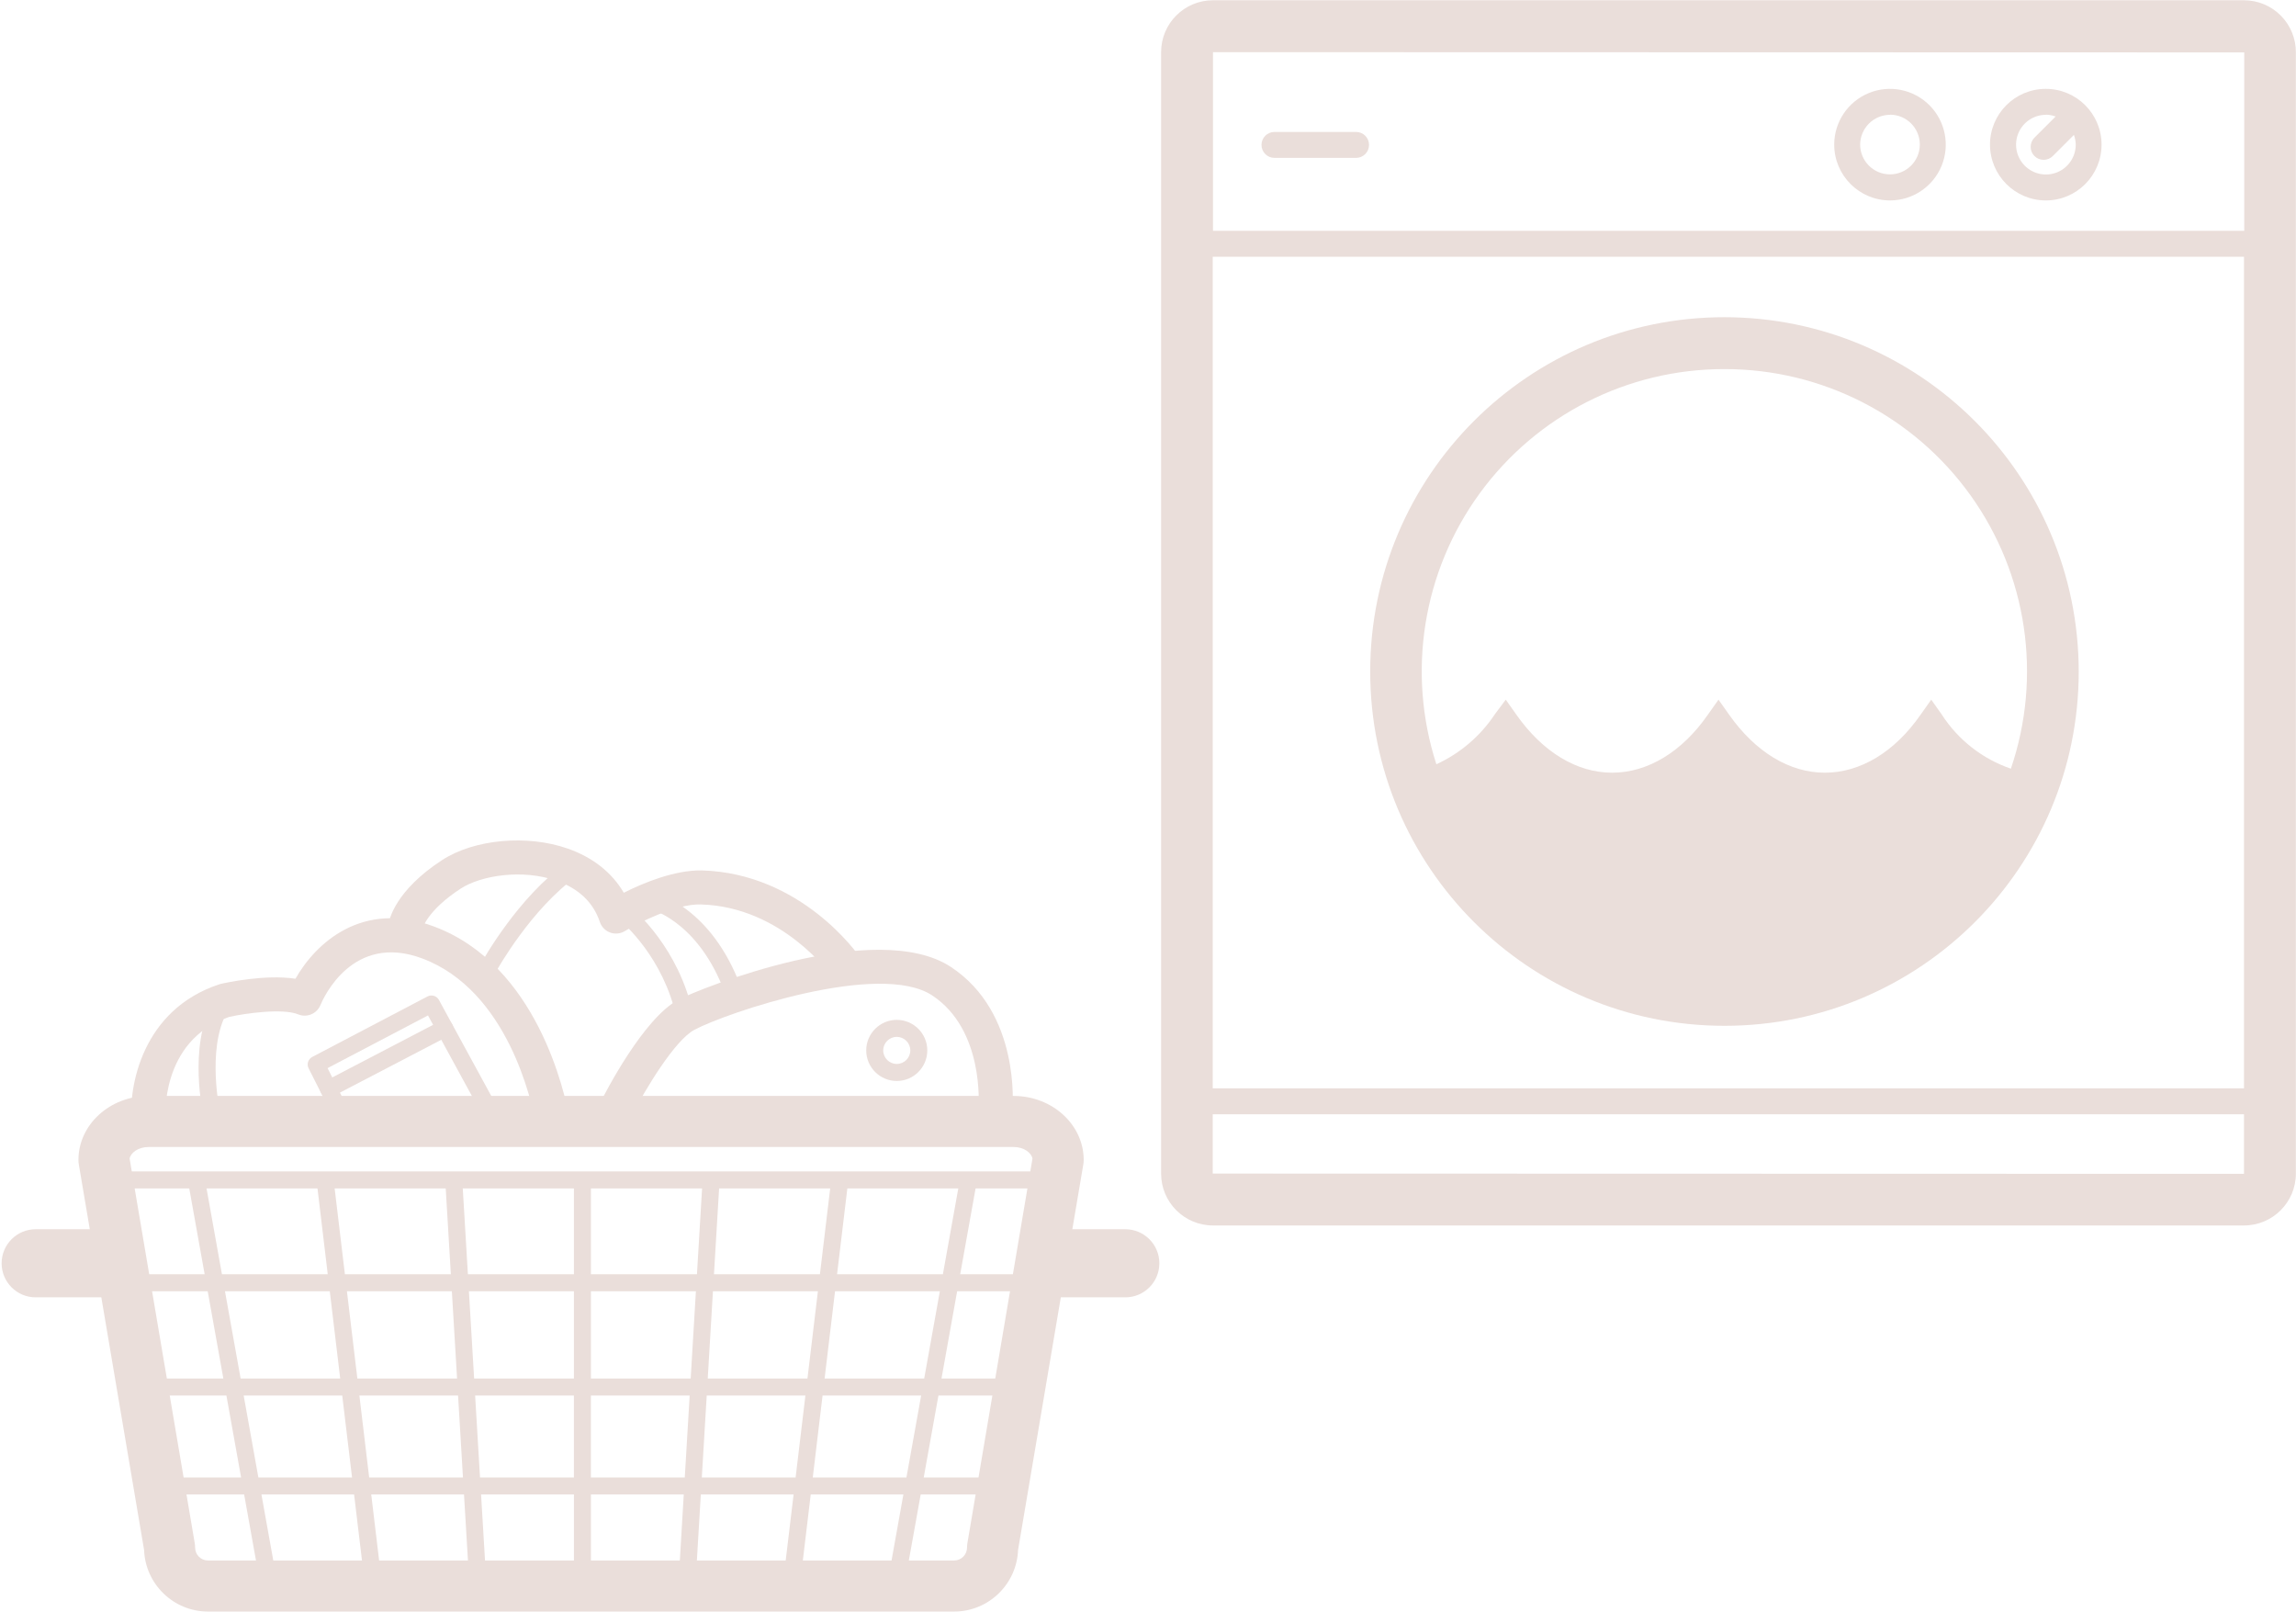 <?xml version="1.0" encoding="UTF-8"?>
<svg width="708px" height="497px" viewBox="0 0 708 497" version="1.1" xmlns="http://www.w3.org/2000/svg" xmlns:xlink="http://www.w3.org/1999/xlink">
    <!-- Generator: Sketch 51.2 (57519) - http://www.bohemiancoding.com/sketch -->
    <title>Group 3</title>
    <desc>Created with Sketch.</desc>
    <defs></defs>
    <g id="Page-1" stroke="none" stroke-width="1" fill="none" fill-rule="evenodd">
        <g id="Desktop-HD" transform="translate(-625, -2650)" fill="#EADEDA" fill-rule="nonzero">
            <g id="Group-3" transform="translate(625, 2650)">
                <g id="noun_Washing-Machine_602612" transform="translate(358, 0)">
                    <path d="M333.96,0.08 L16.04,0.08 C7.203,0.08 0.04,7.243 0.04,16.08 L0.04,361.84 C0.04,370.677 7.203,377.84 16.04,377.84 L333.96,377.84 C342.797,377.84 349.96,370.677 349.96,361.84 L349.96,16.16 C349.981,11.903 348.305,7.812 345.302,4.795 C342.299,1.777 338.217,0.08 333.96,0.08 Z M15.96,335.56 L15.96,79.16 L333.96,79.16 L333.96,335.56 L15.96,335.56 Z M334.04,16.16 L334.04,71.16 L16.04,71.16 L16.04,16.08 L334.04,16.16 Z M15.96,361.84 L15.96,343.56 L333.96,343.56 L333.96,361.92 L15.96,361.84 Z" id="Shape"></path>
                    <path d="M173.76,97.8 C113.428,97.8 64.52,146.708 64.52,207.04 C64.52,267.372 113.428,316.28 173.76,316.28 C234.092,316.28 283,267.372 283,207.04 C282.934,146.736 234.064,97.866 173.76,97.8 Z M173.76,113.8 C203.838,113.756 232.086,128.236 249.611,152.682 C267.135,177.127 271.779,208.529 262.08,237 C253.321,233.997 245.826,228.136 240.8,220.36 L237.52,215.72 L234.24,220.36 C226.24,231.88 215.64,238.24 204.72,238.24 C193.8,238.24 183.32,231.88 175.2,220.36 L171.92,215.72 L168.64,220.36 C160.64,231.88 150.04,238.24 139.12,238.24 C128.2,238.24 117.72,231.88 109.6,220.36 L106.32,215.72 L103,220.16 C98.539,226.908 92.275,232.271 84.92,235.64 C75.753,207.253 80.729,176.193 98.304,152.09 C115.879,127.986 143.93,113.752 173.76,113.8 Z" id="Shape"></path>
                    <path d="M272.84,61.8 C282.339,61.8 290.04,54.099 290.04,44.6 C290.04,35.101 282.339,27.4 272.84,27.4 C263.341,27.4 255.64,35.101 255.64,44.6 C255.662,54.09 263.35,61.778 272.84,61.8 Z M272.84,35.36 C273.878,35.372 274.906,35.562 275.88,35.92 L269.36,42.44 C267.792,43.997 267.783,46.532 269.34,48.1 C270.897,49.668 273.432,49.677 275,48.12 L281.52,41.6 C281.875,42.561 282.064,43.576 282.08,44.6 C282.08,48.321 279.838,51.676 276.401,53.1 C272.963,54.524 269.006,53.737 266.375,51.105 C263.743,48.474 262.956,44.517 264.38,41.079 C265.804,37.642 269.159,35.4 272.88,35.4 L272.84,35.36 Z" id="Shape"></path>
                    <path d="M224.8,61.8 C231.757,61.8 238.028,57.609 240.691,51.182 C243.353,44.755 241.881,37.357 236.962,32.438 C232.043,27.519 224.645,26.047 218.218,28.709 C211.791,31.372 207.6,37.643 207.6,44.6 C207.622,54.09 215.31,61.778 224.8,61.8 Z M224.8,35.36 C229.881,35.36 234,39.479 234,44.56 C234,49.641 229.881,53.76 224.8,53.76 C219.719,53.76 215.6,49.641 215.6,44.56 C215.644,39.504 219.744,35.422 224.8,35.4 L224.8,35.36 Z" id="Shape"></path>
                    <path d="M35,48.68 L60.16,48.68 C62.369,48.68 64.16,46.889 64.16,44.68 C64.16,42.471 62.369,40.68 60.16,40.68 L35,40.68 C32.791,40.68 31,42.471 31,44.68 C31,46.889 32.791,48.68 35,48.68 Z" id="Shape"></path>
                </g>
                <g id="laundry-full" transform="translate(0, 259)">
                    <path d="M294.212,237.88 L64.144,237.88 C53.516,237.88 44.828,229.432 44.432,218.896 L24.292,99.948 C24.22,99.516 24.188,99.072 24.188,98.632 C24.188,87.752 33.884,78.904 45.808,78.904 L312.56,78.904 C324.476,78.904 334.168,87.752 334.168,98.632 C334.168,99.072 334.132,99.516 334.064,99.948 L313.932,218.896 C313.532,229.428 304.84,237.88 294.212,237.88 Z M39.968,98.208 L60.056,216.844 C60.132,217.272 60.164,217.72 60.164,218.152 C60.164,220.352 61.944,222.136 64.144,222.136 L294.212,222.136 C296.404,222.136 298.196,220.352 298.196,218.152 C298.196,217.72 298.228,217.272 298.3,216.844 L318.376,98.208 C318.056,96.448 315.756,94.648 312.556,94.648 L45.804,94.648 C42.6,94.648 40.296,96.448 39.968,98.208 Z" id="Shape"></path>
                    <path d="M170.432,92.028 C167.94,92.028 165.724,90.24 165.272,87.7 C164.052,80.888 156.632,46.404 130.192,36.508 C108.792,28.508 99.772,48.576 98.812,50.888 C97.712,53.556 94.648,54.856 91.972,53.76 C87.176,51.8 75.736,53.412 70.668,54.536 C49.116,61.84 51.008,86.068 51.032,86.312 C51.284,89.196 49.148,91.744 46.264,92 C43.396,92.284 40.828,90.124 40.572,87.236 C39.564,75.872 43.92,52.32 67.608,44.488 C67.768,44.432 67.924,44.392 68.084,44.356 C69.668,43.992 81.788,41.336 91.112,42.768 C97.28,31.852 111.712,18.384 133.868,26.676 C165.64,38.564 174.208,78.056 175.604,85.848 C176.116,88.704 174.216,91.428 171.36,91.94 C171.052,92 170.744,92.028 170.432,92.028 Z" id="Shape"></path>
                    <path d="M260.856,44.384 C259.184,44.384 257.54,43.584 256.52,42.1 C256.38,41.892 241.36,20.58 216.108,19.864 C208.328,19.62 196.54,25.708 192.692,28.068 C191.328,28.9 189.652,29.068 188.156,28.524 C186.652,27.98 185.48,26.78 184.968,25.26 C182.944,19.212 178.428,14.928 171.564,12.532 C161.092,8.868 148.352,10.904 142.084,14.964 C131.636,21.744 130.2,27.448 130.188,27.508 C129.74,30.368 127.092,32.244 124.212,31.796 C121.348,31.352 119.404,28.576 119.848,25.712 C120.004,24.704 121.792,15.612 136.372,6.156 C146.264,-0.26 162.524,-1.748 175.024,2.62 C182.784,5.328 188.68,9.992 192.356,16.26 C198.224,13.268 208.04,9.216 216.404,9.368 C247.112,10.248 264.464,35.116 265.184,36.172 C266.816,38.564 266.204,41.836 263.812,43.468 C262.912,44.084 261.88,44.384 260.856,44.384 Z" id="Shape"></path>
                    <path d="M189.94,88.292 C189.148,88.292 188.348,88.112 187.592,87.728 C185,86.428 183.96,83.272 185.256,80.68 C186.56,78.076 198.376,55.02 209.156,49.264 C215.688,45.776 270.252,23.964 293.268,39.164 C314.656,53.3 312.296,81.964 312.184,83.176 C311.924,86.068 309.388,88.184 306.476,87.928 C303.588,87.668 301.468,85.112 301.732,82.224 C301.748,82 303.572,58.564 287.476,47.924 C271.228,37.184 223.88,53.292 214.108,58.524 C208.16,61.696 199.008,76.692 194.632,85.4 C193.716,87.232 191.868,88.292 189.94,88.292 Z" id="Shape"></path>
                    <path d="M32.056,141 L11,141 C5.204,141 0.5,136.3 0.5,130.504 C0.5,124.704 5.2,120.004 11,120.004 L32.056,120.004 C37.852,120.004 42.556,124.7 42.556,130.504 C42.556,136.3 37.852,141 32.056,141 Z" id="Shape"></path>
                    <path d="M347,141 L325.936,141 C320.144,141 315.444,136.3 315.444,130.504 C315.444,124.704 320.144,120.004 325.936,120.004 L347,120.004 C352.796,120.004 357.5,124.7 357.5,130.504 C357.5,136.3 352.796,141 347,141 Z" id="Shape"></path>
                    <path d="M320.908,107.416 L36.156,107.416 C34.704,107.416 33.532,106.24 33.532,104.792 C33.532,103.344 34.704,102.168 36.156,102.168 L320.908,102.168 C322.36,102.168 323.532,103.344 323.532,104.792 C323.532,106.24 322.36,107.416 320.908,107.416 Z" id="Shape"></path>
                    <path d="M65.024,85.664 C63.8,85.664 62.708,84.804 62.456,83.564 C62.264,82.608 57.808,60.06 67.18,47.876 C68.064,46.724 69.708,46.516 70.86,47.396 C72.008,48.28 72.22,49.928 71.336,51.076 C63.412,61.38 67.56,82.308 67.6,82.512 C67.888,83.936 66.972,85.32 65.552,85.608 C65.376,85.648 65.2,85.664 65.024,85.664 Z" id="Shape"></path>
                    <path d="M104.5,85.664 C103.536,85.664 102.616,85.14 102.152,84.224 L95.16,70.384 C94.512,69.104 95.012,67.548 96.28,66.88 L131.82,48.232 C133.104,47.568 134.664,48.044 135.348,49.3 L153.064,81.792 C153.756,83.06 153.292,84.656 152.016,85.352 C150.744,86.052 149.152,85.576 148.452,84.304 L131.976,54.08 L101.008,70.328 L106.84,81.86 C107.496,83.152 106.972,84.732 105.676,85.388 C105.3,85.576 104.9,85.664 104.5,85.664 Z" id="Shape"></path>
                    <path d="M276.528,74.288 C271.332,74.288 267.112,70.064 267.112,64.868 C267.112,59.672 271.336,55.448 276.528,55.448 C281.72,55.448 285.944,59.676 285.944,64.868 C285.944,70.06 281.724,74.288 276.528,74.288 Z M276.528,60.692 C274.228,60.692 272.352,62.564 272.352,64.864 C272.352,67.164 274.228,69.036 276.528,69.036 C278.832,69.036 280.704,67.164 280.704,64.864 C280.704,62.564 278.832,60.692 276.528,60.692 Z" id="Shape"></path>
                    <path d="M225.116,46.612 C224.084,46.612 223.104,46 222.692,44.988 C214.204,24.388 200.228,21.14 199.628,21.012 C198.22,20.708 197.316,19.316 197.612,17.904 C197.908,16.496 199.252,15.58 200.7,15.876 C201.396,16.02 217.932,19.66 227.544,42.992 C228.092,44.332 227.456,45.864 226.116,46.416 C225.788,46.548 225.452,46.612 225.116,46.612 Z" id="Shape"></path>
                    <path d="M210.244,53.176 C209.104,53.176 208.052,52.424 207.724,51.272 C202.768,33.92 190.796,24.412 190.676,24.316 C189.532,23.424 189.332,21.776 190.224,20.636 C191.124,19.488 192.776,19.296 193.908,20.18 C194.46,20.608 207.348,30.852 212.772,49.832 C213.168,51.224 212.356,52.672 210.968,53.072 C210.724,53.144 210.48,53.176 210.244,53.176 Z" id="Shape"></path>
                    <path d="M150.752,41.756 C150.324,41.756 149.892,41.652 149.488,41.432 C148.22,40.732 147.756,39.136 148.46,37.864 C148.916,37.036 159.8,17.488 174.996,6.768 C176.188,5.924 177.824,6.216 178.656,7.4 C179.488,8.584 179.208,10.224 178.024,11.06 C163.804,21.096 153.164,40.212 153.056,40.4 C152.576,41.268 151.68,41.756 150.752,41.756 Z" id="Shape"></path>
                    <path d="M101.324,79.376 C100.376,79.376 99.46,78.864 98.992,77.964 C98.324,76.68 98.82,75.092 100.108,74.42 L135.936,55.74 C137.224,55.068 138.808,55.572 139.476,56.856 C140.144,58.14 139.648,59.724 138.364,60.396 L102.536,79.076 C102.148,79.28 101.728,79.376 101.324,79.376 Z" id="Shape"></path>
                    <path d="M314.46,133.876 L296.088,133.876 L300.916,106.956 C301.172,105.528 300.224,104.164 298.8,103.908 C297.372,103.64 296.008,104.6 295.752,106.028 L290.752,133.876 L265.44,133.876 L259.016,133.876 L258.12,133.876 L261.364,106.8 C261.536,105.364 260.508,104.056 259.064,103.884 C257.652,103.708 256.32,104.736 256.148,106.176 L252.836,133.872 L220.16,133.872 L221.792,106.644 C221.88,105.196 220.78,103.956 219.332,103.864 C217.892,103.8 216.644,104.88 216.56,106.332 L214.916,133.872 L182.216,133.872 L182.216,106.488 C182.22,105.04 181.04,103.86 179.592,103.86 C178.14,103.86 176.972,105.036 176.972,106.488 L176.972,133.872 L144.28,133.872 L142.636,106.332 C142.552,104.884 141.304,103.824 139.86,103.864 C138.412,103.952 137.312,105.196 137.396,106.644 L139.024,133.872 L106.352,133.872 L103.044,106.176 C102.872,104.74 101.54,103.704 100.128,103.884 C98.688,104.056 97.656,105.364 97.828,106.8 L101.064,133.872 L68.436,133.872 L63.44,106.024 C63.184,104.596 61.816,103.636 60.396,103.904 C58.968,104.16 58.016,105.524 58.276,106.952 L63.104,133.872 L43.812,133.872 C42.36,133.872 41.192,135.048 41.192,136.5 C41.192,137.948 42.36,139.12 43.812,139.12 L64.048,139.12 L68.872,166.032 L49.064,166.032 C47.612,166.032 46.444,167.2 46.444,168.644 C46.444,170.1 47.612,171.268 49.064,171.268 L69.816,171.268 L74.344,196.532 L54.532,196.532 C53.08,196.532 51.908,197.7 51.908,199.148 C51.908,200.6 53.08,201.772 54.532,201.772 L75.284,201.772 L79.7,226.404 C79.928,227.676 81.032,228.572 82.28,228.572 C82.436,228.572 82.592,228.556 82.748,228.524 C84.176,228.276 85.128,226.912 84.868,225.48 L80.616,201.768 L109.188,201.768 L112.116,226.252 C112.276,227.592 113.408,228.568 114.716,228.568 C114.82,228.568 114.928,228.56 115.032,228.544 C116.468,228.38 117.5,227.072 117.328,225.628 L114.472,201.768 L143.08,201.768 L144.536,226.096 C144.616,227.492 145.772,228.568 147.152,228.568 C147.204,228.568 147.26,228.56 147.312,228.56 C148.76,228.476 149.864,227.228 149.776,225.784 L148.344,201.768 L176.976,201.768 L176.976,225.94 C176.972,227.388 178.144,228.56 179.596,228.56 C181.048,228.56 182.22,227.388 182.22,225.94 L182.22,201.768 L210.848,201.768 L209.42,225.784 C209.332,227.228 210.432,228.476 211.88,228.56 C211.932,228.56 211.988,228.568 212.044,228.568 C213.416,228.568 214.572,227.488 214.652,226.096 L216.108,201.768 L244.716,201.768 L241.86,225.628 C241.688,227.072 242.716,228.38 244.156,228.544 C244.26,228.56 244.368,228.568 244.472,228.568 C245.776,228.568 246.912,227.592 247.072,226.252 L250,201.768 L251.096,201.768 L278.572,201.768 L274.32,225.48 C274.064,226.908 275.012,228.272 276.44,228.524 C276.592,228.556 276.752,228.572 276.904,228.572 C278.152,228.572 279.256,227.676 279.484,226.404 L283.908,201.772 L303.736,201.772 C305.192,201.772 306.36,200.6 306.36,199.148 C306.36,197.7 305.192,196.532 303.736,196.532 L284.844,196.532 L289.38,171.268 L309.212,171.268 C310.66,171.268 311.828,170.1 311.828,168.644 C311.828,167.2 310.66,166.032 309.212,166.032 L290.32,166.032 L295.148,139.12 L314.46,139.12 C315.912,139.12 317.084,137.948 317.084,136.5 C317.084,135.052 315.916,133.876 314.46,133.876 Z M252.212,139.124 L248.988,166.036 L218.24,166.036 L219.844,139.124 L252.212,139.124 Z M214.592,139.124 L212.98,166.036 L182.216,166.036 L182.216,139.124 L214.592,139.124 Z M176.972,139.124 L176.972,166.036 L146.2,166.036 L144.596,139.124 L176.972,139.124 Z M139.336,139.124 L140.944,166.036 L110.196,166.036 L106.98,139.124 L139.336,139.124 Z M69.372,139.124 L101.692,139.124 L104.908,166.036 L98.612,166.036 L74.2,166.036 L69.372,139.124 Z M79.672,196.54 L75.14,171.276 L98.612,171.276 L105.532,171.276 L108.556,196.54 L79.672,196.54 Z M113.84,196.54 L110.82,171.276 L141.252,171.276 L142.76,196.54 L113.84,196.54 Z M148.02,196.54 L146.512,171.276 L176.968,171.276 L176.968,196.54 L148.02,196.54 Z M182.212,196.54 L182.212,171.276 L212.668,171.276 L211.16,196.54 L182.212,196.54 Z M217.928,171.272 L248.356,171.272 L245.336,196.536 L216.412,196.536 L217.928,171.272 Z M279.512,196.54 L251.096,196.54 L250.628,196.54 L253.648,171.276 L284.048,171.276 L279.512,196.54 Z M284.984,166.036 L254.276,166.036 L257.492,139.124 L259.016,139.124 L265.44,139.124 L289.816,139.124 L284.984,166.036 Z" id="Shape"></path>
                </g>
            </g>
        </g>
    </g>
</svg>